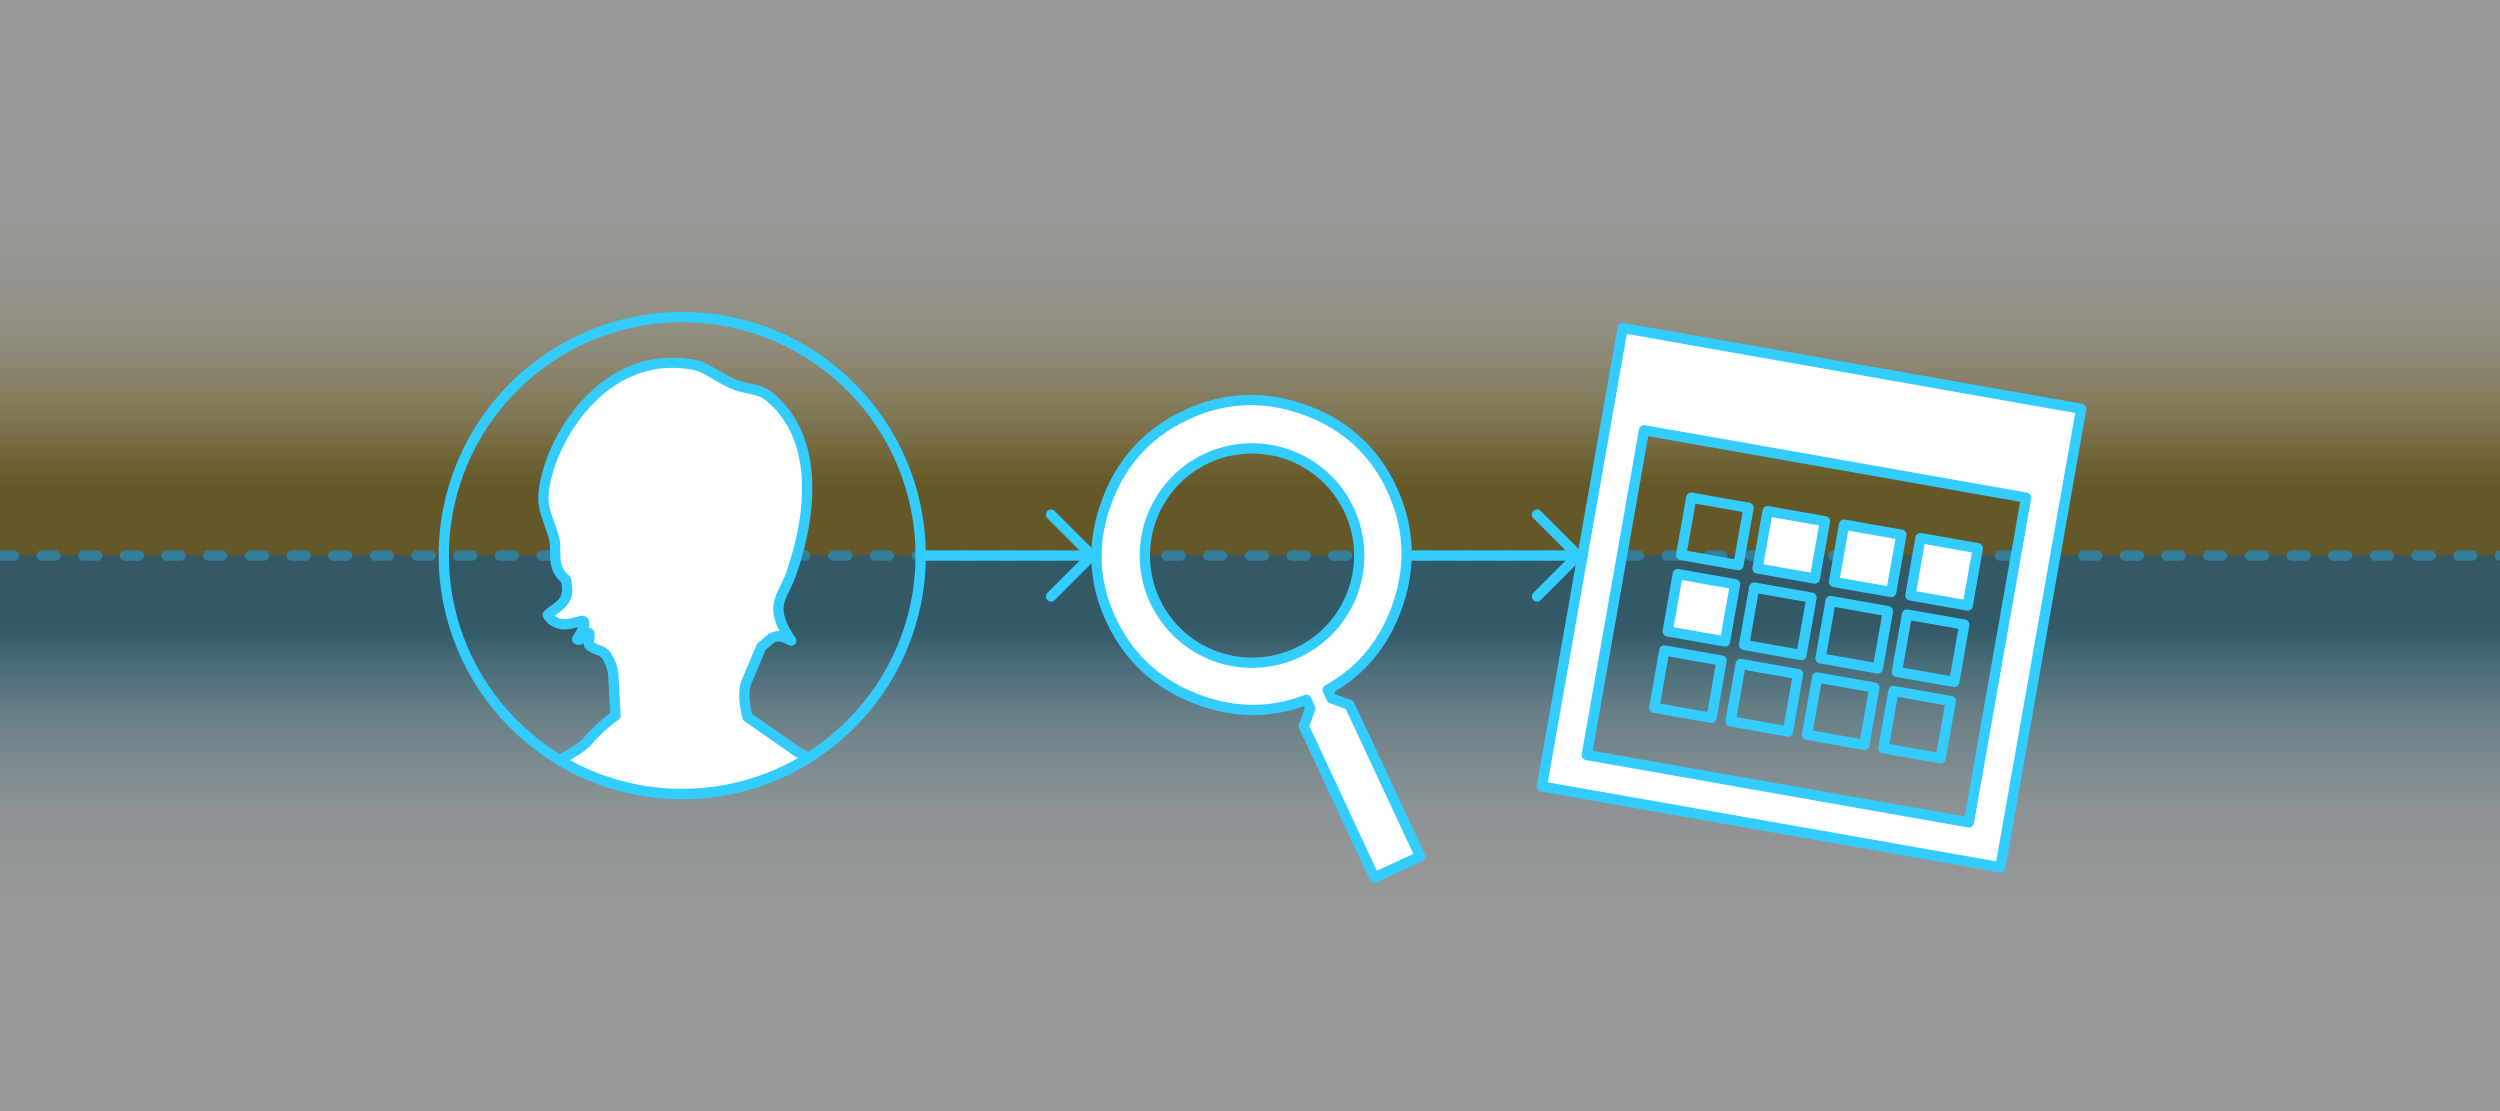 <svg id="ci1_image_locate" xmlns="http://www.w3.org/2000/svg" xmlns:xlink="http://www.w3.org/1999/xlink" viewBox="0 0 1080 480">
  <rect x="0" y="0" width="1080" height="480" fill="#333333" stroke="none"/>
  <defs>
    <style>
  .kiosk_whitefill {fill: #fff;}
  .kiosk_midbluefill {fill: #09c;}
      .kiosk_ltbluefill {fill: #3cf;}
      .kiosk_ltbluestroke {stroke: #3cf;}
  .kiosk_nofill {fill: none;}
      .kiosk_midblue44fill {fill: #a5e9ff;} /*44%*/
  
  .image_stroke {
	stroke-linecap: round;
	stroke-linejoin: round;
	stroke-width: 4.44px;
  }

  .non_scaling {vector-effect: non-scaling-stroke;}

  .image_dashed {stroke-dasharray: 6 12;}
  .more_transparent {opacity: 0.33;}
	  .demi_opaque {opacity: 0.5;}

      .image_yellow_bg {fill: url(#lt_yel_bg_grad);}
      .image_blue_bg {fill: url(#lt_blue_bg_grad);}

    </style>
    <linearGradient id="lt_yel_bg_grad" x1="542.25" y1="240" x2="542.25" gradientUnits="userSpaceOnUse">
      <stop offset="0.13" stop-color="#f7c608" stop-opacity="0.5"/>
      <stop offset="0.13" stop-color="#f7c70e" stop-opacity="0.51"/>
      <stop offset="0.17" stop-color="#f9d23b" stop-opacity="0.6"/>
      <stop offset="0.21" stop-color="#fadb65" stop-opacity="0.69"/>
      <stop offset="0.25" stop-color="#fbe48a" stop-opacity="0.76"/>
      <stop offset="0.3" stop-color="#fcebaa" stop-opacity="0.83"/>
      <stop offset="0.35" stop-color="#fdf2c5" stop-opacity="0.88"/>
      <stop offset="0.41" stop-color="#fef7da" stop-opacity="0.93"/>
      <stop offset="0.47" stop-color="#fefaeb" stop-opacity="0.96"/>
      <stop offset="0.56" stop-color="#fffdf6" stop-opacity="0.98"/>
      <stop offset="0.67" stop-color="#fffffd"/>
      <stop offset="1" stop-color="#fff"/>
    </linearGradient>
    <linearGradient id="lt_blue_bg_grad" x1="542.25" y1="480" x2="542.25" y2="240" gradientUnits="userSpaceOnUse">
      <stop offset="0" stop-color="#fff"/>
      <stop offset="0.33" stop-color="#fdffff"/>
      <stop offset="0.45" stop-color="#f7fdff" stop-opacity="0.98"/>
      <stop offset="0.54" stop-color="#edfaff" stop-opacity="0.96"/>
      <stop offset="0.6" stop-color="#def7ff" stop-opacity="0.92"/>
      <stop offset="0.66" stop-color="#caf2ff" stop-opacity="0.87"/>
      <stop offset="0.72" stop-color="#b2ecff" stop-opacity="0.81"/>
      <stop offset="0.76" stop-color="#95e5ff" stop-opacity="0.74"/>
      <stop offset="0.81" stop-color="#74dcff" stop-opacity="0.66"/>
      <stop offset="0.84" stop-color="#4fd3ff" stop-opacity="0.57"/>
      <stop offset="0.87" stop-color="#3cf" stop-opacity="0.5"/>
    </linearGradient>
	
  </defs>

  <g id="image_bg" class="demi_opaque">
  <rect class="image_yellow_bg" x="0" width="1080" height="240"/>
  <rect class="image_blue_bg" x="0" y="240" width="1080" height="240"/>
  <line id="ubiquitous_dash" class="kiosk_nofill image_stroke image_dashed kiosk_ltbluestroke non_scaling" y1="240" x2="1080" y2="240"/>
  </g>
  
  <g id="ci1_locate" class="image_stroke kiosk_ltbluestroke">
    <path id="search_filled" class="kiosk_whitefill non_scaling" d="M583,304.52l30.5,65.42-19.75,9.2-30.5-65.41,2.8-7.7-1.73-3.7q-22.64,8.67-46.16.11-26.25-9.56-38-34.32t-2.18-51q9.54-26.24,34.54-37.9t51.24-2.1q26.24,9.54,37.67,34.46t1.88,51.16q-8.57,23.53-29.75,35.28l1.72,3.71Zm-84.08-44.95a46.3,46.3,0,0,0,83.93-39.14,46.3,46.3,0,0,0-83.93,39.14Z"/>
	
    <g id="calendar_main">
      <path id="calendar_dates" class="kiosk_whitefill non_scaling" d="M784,249.94l-24.76-4.36,4.37-24.76,24.76,4.36ZM821.41,231l-24.76-4.36-4.37,24.76L817,255.76Zm33,5.82-24.76-4.36-4.36,24.76,24.76,4.36ZM749.56,252.37,724.8,248l-4.36,24.76,24.76,4.36Z"/>
      <path id="calendar_white" class="kiosk_whitefill non_scaling" d="M864.15,374.69,666.08,339.77,701,141.69l198.08,34.93ZM875.29,215,710.23,185.87l-24.74,140.3,165.06,29.11Z"/>
      <path id="calendar_other" class="kiosk_nofill non_scaling" d="M755.38,219.36,730.63,215l-4.37,24.76L751,244.12Zm27.2,38.83-24.76-4.36-4.37,24.76L778.21,283Zm33,5.83-24.76-4.37-4.37,24.76,24.76,4.37Zm33,5.82-24.76-4.37-4.36,24.76,24.76,4.37ZM743.74,285.39,719,281l-4.36,24.76,24.76,4.37Zm33,5.82L752,286.84l-4.37,24.76L772.39,316Zm33,5.82L785,292.66l-4.37,24.76,24.76,4.37Zm33,5.82L818,298.48l-4.36,24.76,24.75,4.37Z"/>
    </g>
	
    <g id="calendar_avatar">
      <circle id="transp_circle" class="kiosk_nofill non_scaling" cx="294.72" cy="240" r="103"/>
      <path id="filled_face" class="kiosk_whitefill non_scaling" d="M344.06,324.52c-10.25-7.18-21.12-14.76-21.12-14.76s-3.08-10.26,0-16.2l5.95-14.15c4.51-3.28,5.12-6.76,12.91-2.66-10.45-15.38-3.48-18.66,0-28.91,10.05-29.12,11.07-60.49-10.25-77.1-3.69-2.87-9.43-2.46-15.38-5.12-6.35-2.87-11.07-6.77-15.37-7.79-35.47-7.59-58.23,24.6-64.18,46.13-4.1,14.76-.61,16.81,2.67,28.29,1.64,5.54-1.64,12.72,5.12,18.05,2.67,10.25-3.89,11.48-7.79,15.37,4.92,7.8,14.35,1.64,15.38,2.67,1.84,1.43-2.67,7.59-2.67,7.79,1.44,1.23,3.9-2.87,5.13-2.66.61.2-.41,4.71,0,5.12,2.66,2.67,5.74,1.64,7.79,5.13a17.47,17.47,0,0,1,2.67,7.79l1,17.63a67.55,67.55,0,0,0-12.3,11.28c-2.67,3.07-11.92,7.92-11.92,7.92a103.12,103.12,0,0,0,107.61-1S345.52,325.5,344.06,324.52Z"/>
    </g>
	
    <g id="s1_arrows" class="kiosk_nofill">
      <line id="s1_line1" class="non_scaling" x1="397.72" y1="240" x2="473.72" y2="240"/>
        <polyline class="non_scaling" points="454.04 222.32 471.72 240 454.04 257.68"/>
      <line id="s1_line2" class="non_scaling" x1="607.68" y1="240" x2="683.68" y2="240"/>
        <polyline class="non_scaling" points="664 222.32 681.68 240 664 257.68"/>
    </g>
	
  </g>
  
</svg>
